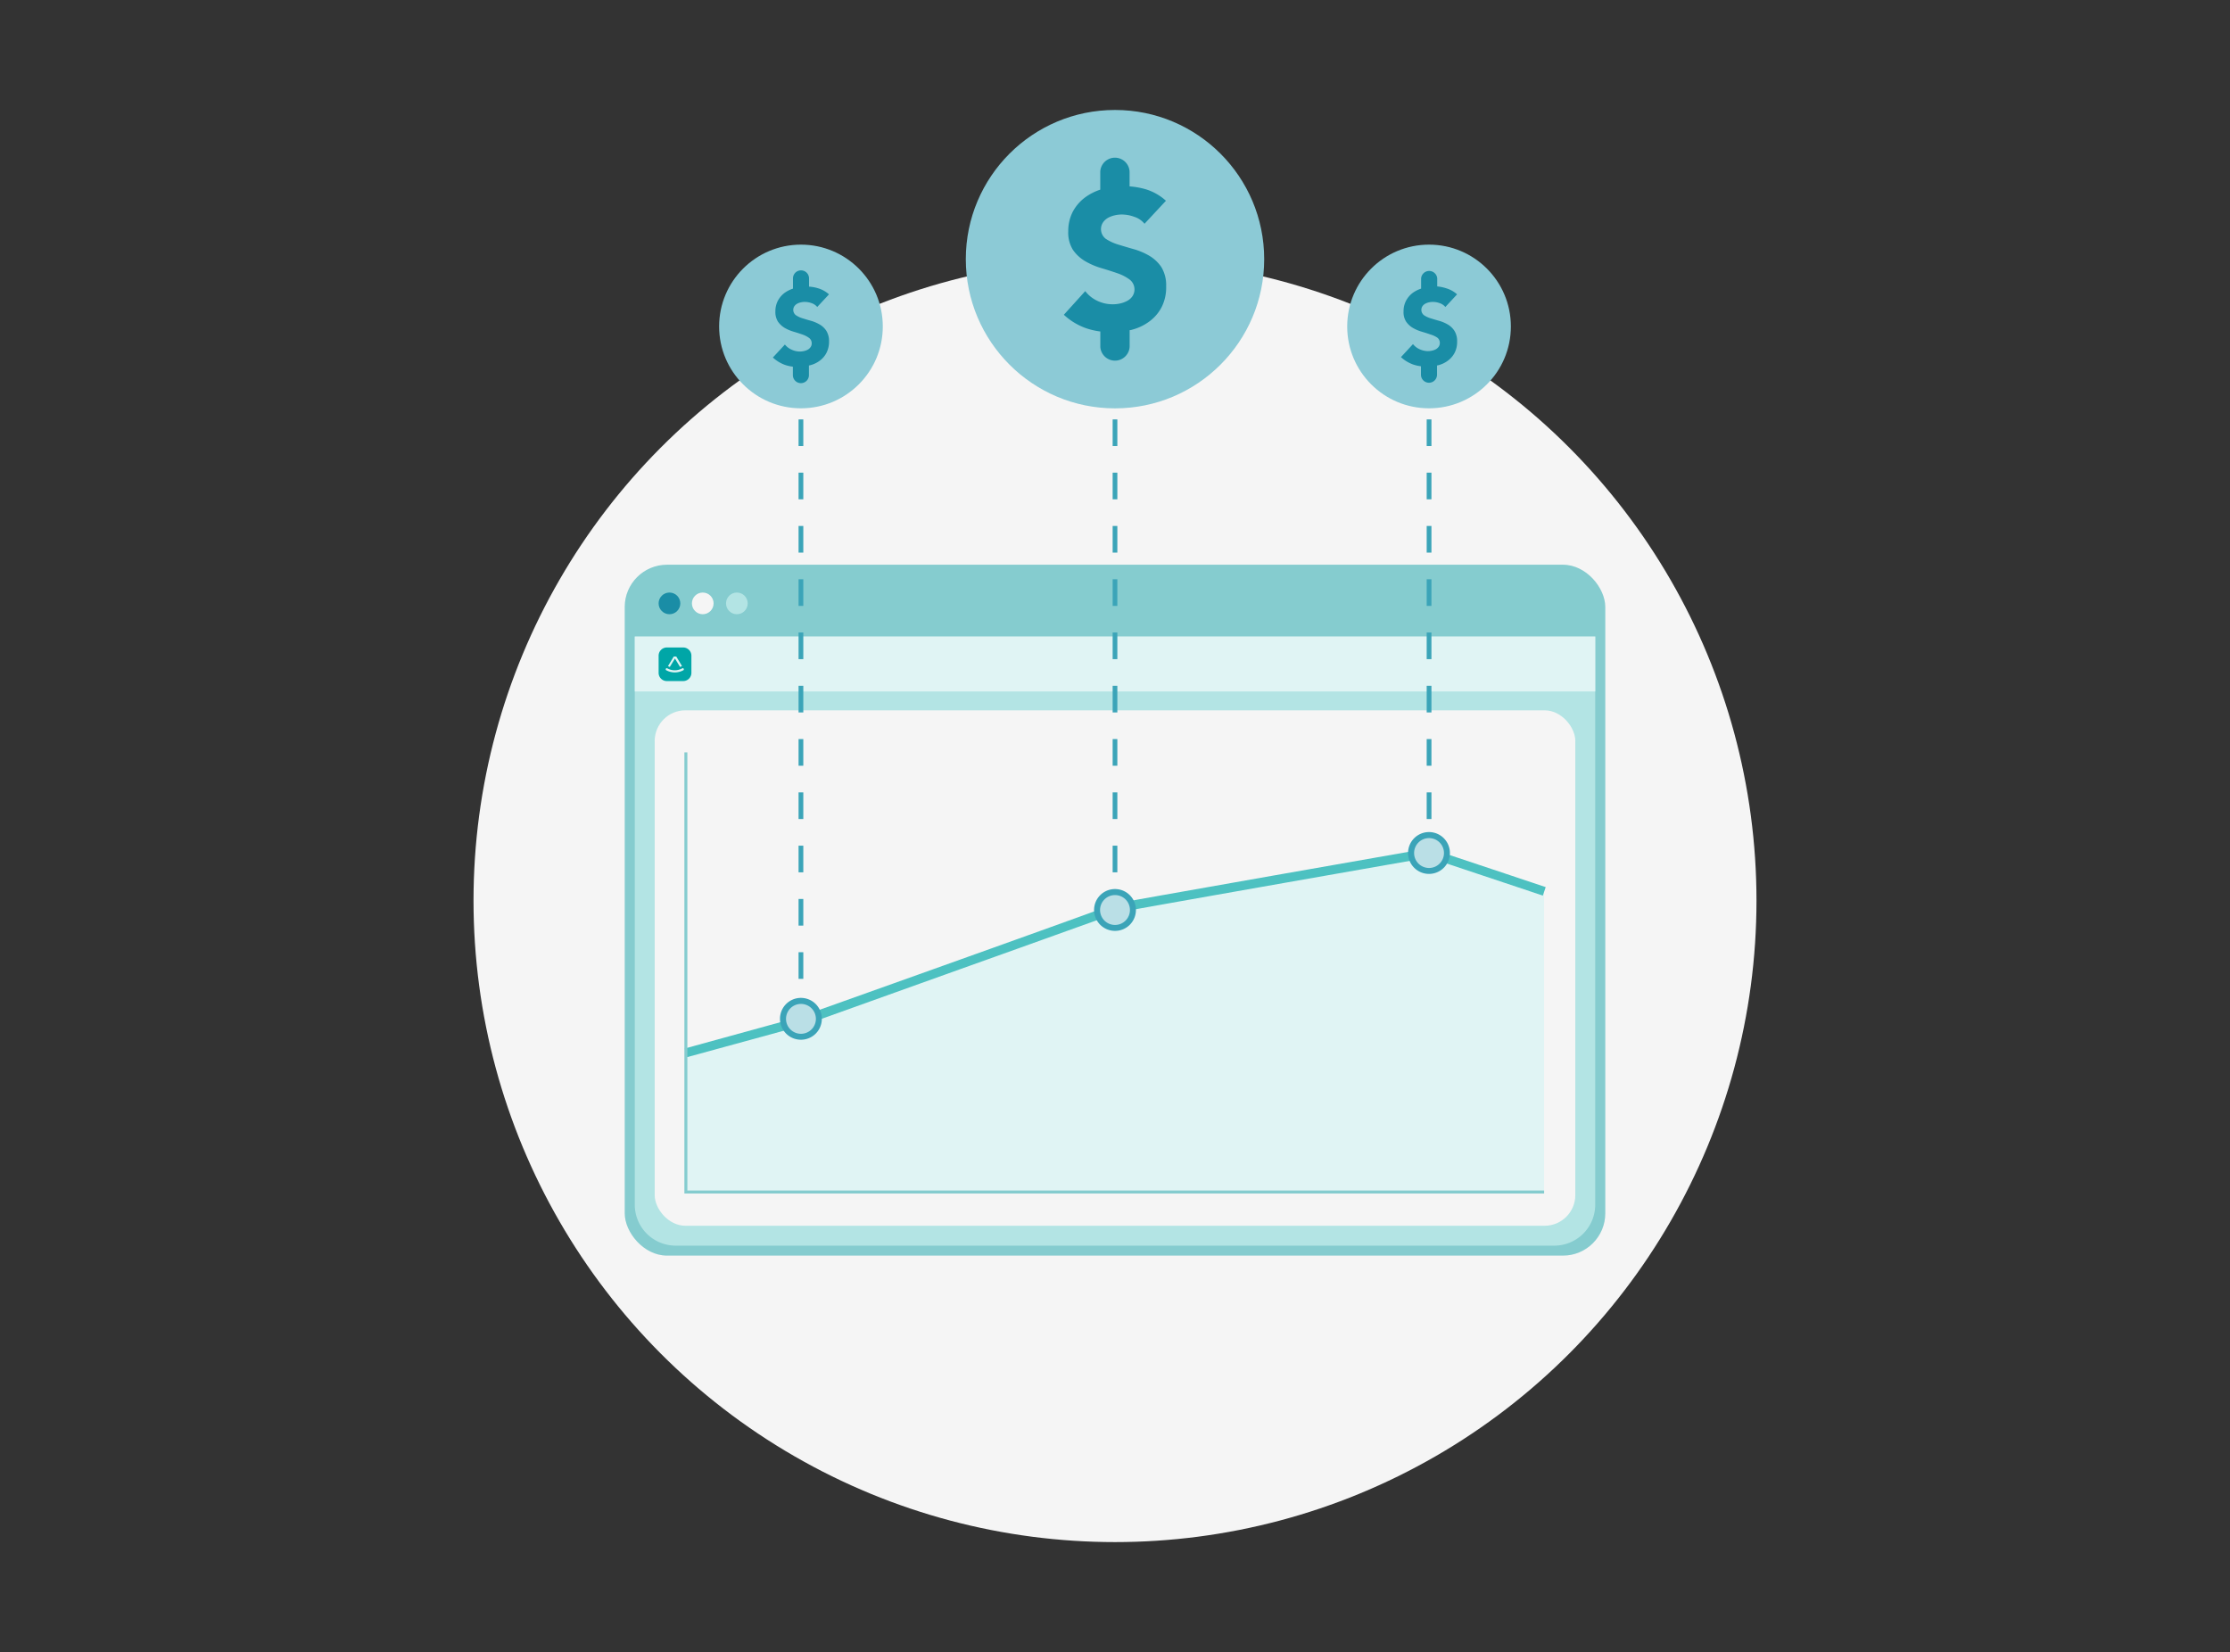 <svg id="Layer_1" data-name="Layer 1" xmlns="http://www.w3.org/2000/svg" viewBox="0 0 436 323"><rect x="0" y="0" width="436" height="323" fill="#333333" stroke="none"/><defs><style>.cls-1{fill:#f5f5f5;}.cls-2{fill:#85cccf;}.cls-3{fill:#1a8da6;}.cls-4{fill:#b3e4e4;}.cls-5{fill:#e0f4f4;}.cls-6{fill:#00a6a7;}.cls-7{fill:#3ba4b8;}.cls-8{fill:#8ccad6;}.cls-9{fill:#4dc1c1;}.cls-10{fill:#badfe6;}</style></defs><g id="BG"><circle class="cls-1" cx="218" cy="176.08" r="125.42"/></g><rect class="cls-2" x="122.14" y="110.41" width="191.72" height="135.08" rx="8.27"/><circle class="cls-3" cx="130.89" cy="117.97" r="2.12"/><circle class="cls-1" cx="137.4" cy="117.97" r="2.12"/><circle class="cls-4" cx="144.07" cy="117.97" r="2.12"/><path class="cls-4" d="M124.11,124.45H311.89a0,0,0,0,1,0,0V235.54a8,8,0,0,1-8,8H132.11a8,8,0,0,1-8-8V124.45A0,0,0,0,1,124.11,124.45Z"/><rect class="cls-1" x="128" y="138.88" width="180" height="100.77" rx="6"/><rect class="cls-5" x="124.11" y="124.45" width="187.79" height="10.74"/><g id="Layer_1-2" data-name="Layer 1-2"><path class="cls-6" d="M135.18,128.22a1.61,1.61,0,0,0-1.59-1.63h-3.23a1.61,1.61,0,0,0-1.59,1.63v3.31a1.61,1.61,0,0,0,1.59,1.63h3.23a1.61,1.61,0,0,0,1.59-1.63Zm-4.57,2,1.12-1.86h.49l1.12,1.86v0a1.84,1.84,0,0,1-.38.17l-1-1.64-1,1.64a2.71,2.71,0,0,1-.39-.17Zm3,.82a3.48,3.48,0,0,1-3.35,0,.22.22,0,0,1-.07-.3.2.2,0,0,1,.28-.07h0a3,3,0,0,0,2.92,0,.2.2,0,0,1,.28.07h0A.22.22,0,0,1,133.65,131Z"/></g><path class="cls-7" d="M218.46,233.06h-.92v-5.21h.92Zm0-10.42h-.92v-5.21h.92Zm0-10.42h-.92V207h.92Zm0-10.42h-.92v-5.21h.92Zm0-10.42h-.92v-5.21h.92Zm0-10.41h-.92v-5.21h.92Zm0-10.42h-.92v-5.21h.92Zm0-10.42h-.92v-5.21h.92Zm0-10.42h-.92V144.5h.92Zm0-10.42h-.92v-5.21h.92Zm0-10.42h-.92v-5.21h.92Zm0-10.41h-.92v-5.21h.92Zm0-10.42h-.92v-5.21h.92Zm0-10.42h-.92V92.41h.92Zm0-10.42h-.92V82h.92Zm0-10.42h-.92V71.57h.92Z"/><circle class="cls-8" cx="218" cy="50.67" r="29.17"/><path class="cls-3" d="M227.07,52.23A7.34,7.34,0,0,0,224.7,50a13.25,13.25,0,0,0-3.08-1.3c-1.11-.31-2.12-.62-3.08-.91a9.27,9.27,0,0,1-2.36-1.11,2.39,2.39,0,0,1-.53-3.19,3,3,0,0,1,1-.91,5.25,5.25,0,0,1,1.34-.49,6.16,6.16,0,0,1,1.36-.15,7.15,7.15,0,0,1,2.42.45,4.23,4.23,0,0,1,2,1.36l4.19-4.5A10.39,10.39,0,0,0,224,37a15.42,15.42,0,0,0-3.15-.56V33.53a2.87,2.87,0,0,0-5.73,0v3.55a10.59,10.59,0,0,0-3,1.54,8.46,8.46,0,0,0-2.35,2.73,8.18,8.18,0,0,0-.91,3.85,6.36,6.36,0,0,0,.91,3.64,7.55,7.55,0,0,0,2.41,2.23,14.18,14.18,0,0,0,3.18,1.36c1.12.33,2.17.67,3.13,1a8.72,8.72,0,0,1,2.4,1.25,2.43,2.43,0,0,1,.54,3.21,2.85,2.85,0,0,1-1,.91,5.17,5.17,0,0,1-1.37.52,6.36,6.36,0,0,1-1.51.17,6.92,6.92,0,0,1-3-.67,6.44,6.44,0,0,1-2.37-1.9L208,61.54a12.49,12.49,0,0,0,4.31,2.62,14.42,14.42,0,0,0,2.82.65v3a2.87,2.87,0,0,0,5.73,0V64.56a2.66,2.66,0,0,0,.56-.12,9.82,9.82,0,0,0,3.4-1.67A8,8,0,0,0,227.14,60a8.48,8.48,0,0,0,.86-4A6.81,6.81,0,0,0,227.07,52.23Z"/><path class="cls-7" d="M157.06,233.06h-.93v-5.21h.93Zm0-10.42h-.93v-5.21h.93Zm0-10.42h-.93V207h.93Zm0-10.42h-.93v-5.21h.93Zm0-10.42h-.93v-5.21h.93Zm0-10.41h-.93v-5.21h.93Zm0-10.42h-.93v-5.21h.93Zm0-10.42h-.93v-5.21h.93Zm0-10.42h-.93V144.5h.93Zm0-10.42h-.93v-5.21h.93Zm0-10.42h-.93v-5.21h.93Zm0-10.41h-.93v-5.21h.93Zm0-10.42h-.93v-5.21h.93Zm0-10.42h-.93V92.41h.93Zm0-10.42h-.93V82h.93Zm0-10.42h-.93V71.57h.93Z"/><circle class="cls-8" cx="156.6" cy="63.83" r="16"/><path class="cls-3" d="M161.57,64.69a3.86,3.86,0,0,0-1.3-1.24,7.34,7.34,0,0,0-1.68-.72c-.62-.17-1.17-.34-1.69-.5a4.83,4.83,0,0,1-1.3-.61,1.31,1.31,0,0,1-.29-1.75,1.67,1.67,0,0,1,.56-.5,2.77,2.77,0,0,1,.73-.26,3.19,3.19,0,0,1,.75-.08,3.81,3.81,0,0,1,1.33.24,2.39,2.39,0,0,1,1.1.75l2.3-2.47a5.59,5.59,0,0,0-2.17-1.2,7.75,7.75,0,0,0-1.73-.31V54.43a1.57,1.57,0,0,0-3.14,0v2a6,6,0,0,0-1.65.84,4.64,4.64,0,0,0-1.29,1.5,4.43,4.43,0,0,0-.5,2.11,3.51,3.51,0,0,0,.5,2,4.3,4.3,0,0,0,1.32,1.23,7.93,7.93,0,0,0,1.75.74c.61.18,1.19.37,1.72.55a5,5,0,0,1,1.31.68,1.27,1.27,0,0,1,.5,1.07,1.18,1.18,0,0,1-.21.7,1.69,1.69,0,0,1-.53.5,3,3,0,0,1-.75.28,3.85,3.85,0,0,1-.83.1,3.92,3.92,0,0,1-1.62-.37,3.5,3.5,0,0,1-1.3-1l-2.35,2.54a7.08,7.08,0,0,0,2.36,1.44,7.56,7.56,0,0,0,1.55.35v1.65a1.57,1.57,0,0,0,3.14,0V71.45a1.55,1.55,0,0,0,.31-.06,5.36,5.36,0,0,0,1.87-.92,4.38,4.38,0,0,0,1.27-1.53,4.78,4.78,0,0,0,.48-2.17A3.79,3.79,0,0,0,161.57,64.69Z"/><path class="cls-7" d="M279.87,233.06h-.93v-5.21h.93Zm0-10.42h-.93v-5.21h.93Zm0-10.42h-.93V207h.93Zm0-10.42h-.93v-5.21h.93Zm0-10.42h-.93v-5.21h.93Zm0-10.41h-.93v-5.21h.93Zm0-10.42h-.93v-5.21h.93Zm0-10.42h-.93v-5.21h.93Zm0-10.42h-.93V144.5h.93Zm0-10.42h-.93v-5.21h.93Zm0-10.42h-.93v-5.21h.93Zm0-10.41h-.93v-5.21h.93Zm0-10.42h-.93v-5.21h.93Zm0-10.42h-.93V92.41h.93Zm0-10.42h-.93V82h.93Zm0-10.42h-.93V71.57h.93Z"/><circle class="cls-8" cx="279.4" cy="63.83" r="16"/><path class="cls-3" d="M284.37,64.69a3.92,3.92,0,0,0-1.29-1.24,7.41,7.41,0,0,0-1.69-.72c-.61-.17-1.17-.34-1.69-.5a4.83,4.83,0,0,1-1.3-.61,1.32,1.32,0,0,1-.29-1.75,1.67,1.67,0,0,1,.56-.5,2.77,2.77,0,0,1,.73-.26,3.19,3.19,0,0,1,.75-.08,3.77,3.77,0,0,1,1.33.24,2.42,2.42,0,0,1,1.11.75l2.29-2.47a5.45,5.45,0,0,0-2.17-1.2A7.77,7.77,0,0,0,281,56V54.43a1.58,1.58,0,0,0-3.15,0v2a6,6,0,0,0-1.65.84,4.61,4.61,0,0,0-1.28,1.5,4.32,4.32,0,0,0-.5,2.11,3.36,3.36,0,0,0,.5,2,4.09,4.09,0,0,0,1.32,1.23,7.85,7.85,0,0,0,1.74.74c.61.18,1.19.37,1.72.55A5,5,0,0,1,281,66a1.28,1.28,0,0,1,.51,1.07,1.25,1.25,0,0,1-.21.7,1.73,1.73,0,0,1-.54.5,2.82,2.82,0,0,1-.75.28,3.85,3.85,0,0,1-.83.1,4,4,0,0,1-1.62-.37,3.5,3.5,0,0,1-1.3-1l-2.35,2.54a7,7,0,0,0,2.37,1.44,7.46,7.46,0,0,0,1.54.35v1.65a1.57,1.57,0,0,0,3.14,0V71.45a1.55,1.55,0,0,0,.31-.06,5.27,5.27,0,0,0,1.87-.92,4.41,4.41,0,0,0,1.28-1.53,4.64,4.64,0,0,0,.47-2.17A3.79,3.79,0,0,0,284.37,64.69Z"/><path class="cls-5" d="M134.1,205.84l22.5-6.18s61.4-21.89,61.4-22,61.4-10.87,61.4-10.87l22.5,7.51v58.78H134.1Z"/><path class="cls-9" d="M134.33,206.69l-.46-1.69,22.47-6.18c20.71-7.38,60.14-21.46,61.28-22h0a4.66,4.66,0,0,1,.9-.23l1.95-.36,7-1.25,21.11-3.73,30.7-5.39.22,0,22.71,7.58-.56,1.66-22.29-7.44c-20.73,3.63-59.88,10.51-61.09,10.81v0c-.46.21-1.24.5-2.58,1l-7,2.51c-5.75,2.07-13.43,4.82-21.11,7.56l-30.7,11-.06,0Z"/><polygon class="cls-2" points="301.9 233.35 133.81 233.35 133.81 147.1 134.39 147.1 134.39 232.76 301.9 232.76 301.9 233.35"/><circle class="cls-10" cx="156.6" cy="199.2" r="3.5"/><path class="cls-7" d="M156.6,203.28a4.09,4.09,0,1,1,4.08-4.08A4.08,4.08,0,0,1,156.6,203.28Zm0-7a2.92,2.92,0,1,0,2.92,2.92A2.92,2.92,0,0,0,156.6,196.28Z"/><circle class="cls-10" cx="218" cy="177.95" r="3.5"/><path class="cls-7" d="M218,182a4.09,4.09,0,1,1,4.09-4.08A4.08,4.08,0,0,1,218,182Zm0-7a2.92,2.92,0,1,0,2.92,2.92A2.91,2.91,0,0,0,218,175Z"/><circle class="cls-10" cx="279.4" cy="166.77" r="3.5"/><path class="cls-7" d="M279.4,170.86a4.09,4.09,0,1,1,4.08-4.09A4.09,4.09,0,0,1,279.4,170.86Zm0-7a2.92,2.92,0,1,0,2.92,2.91A2.92,2.92,0,0,0,279.4,163.86Z"/></svg>